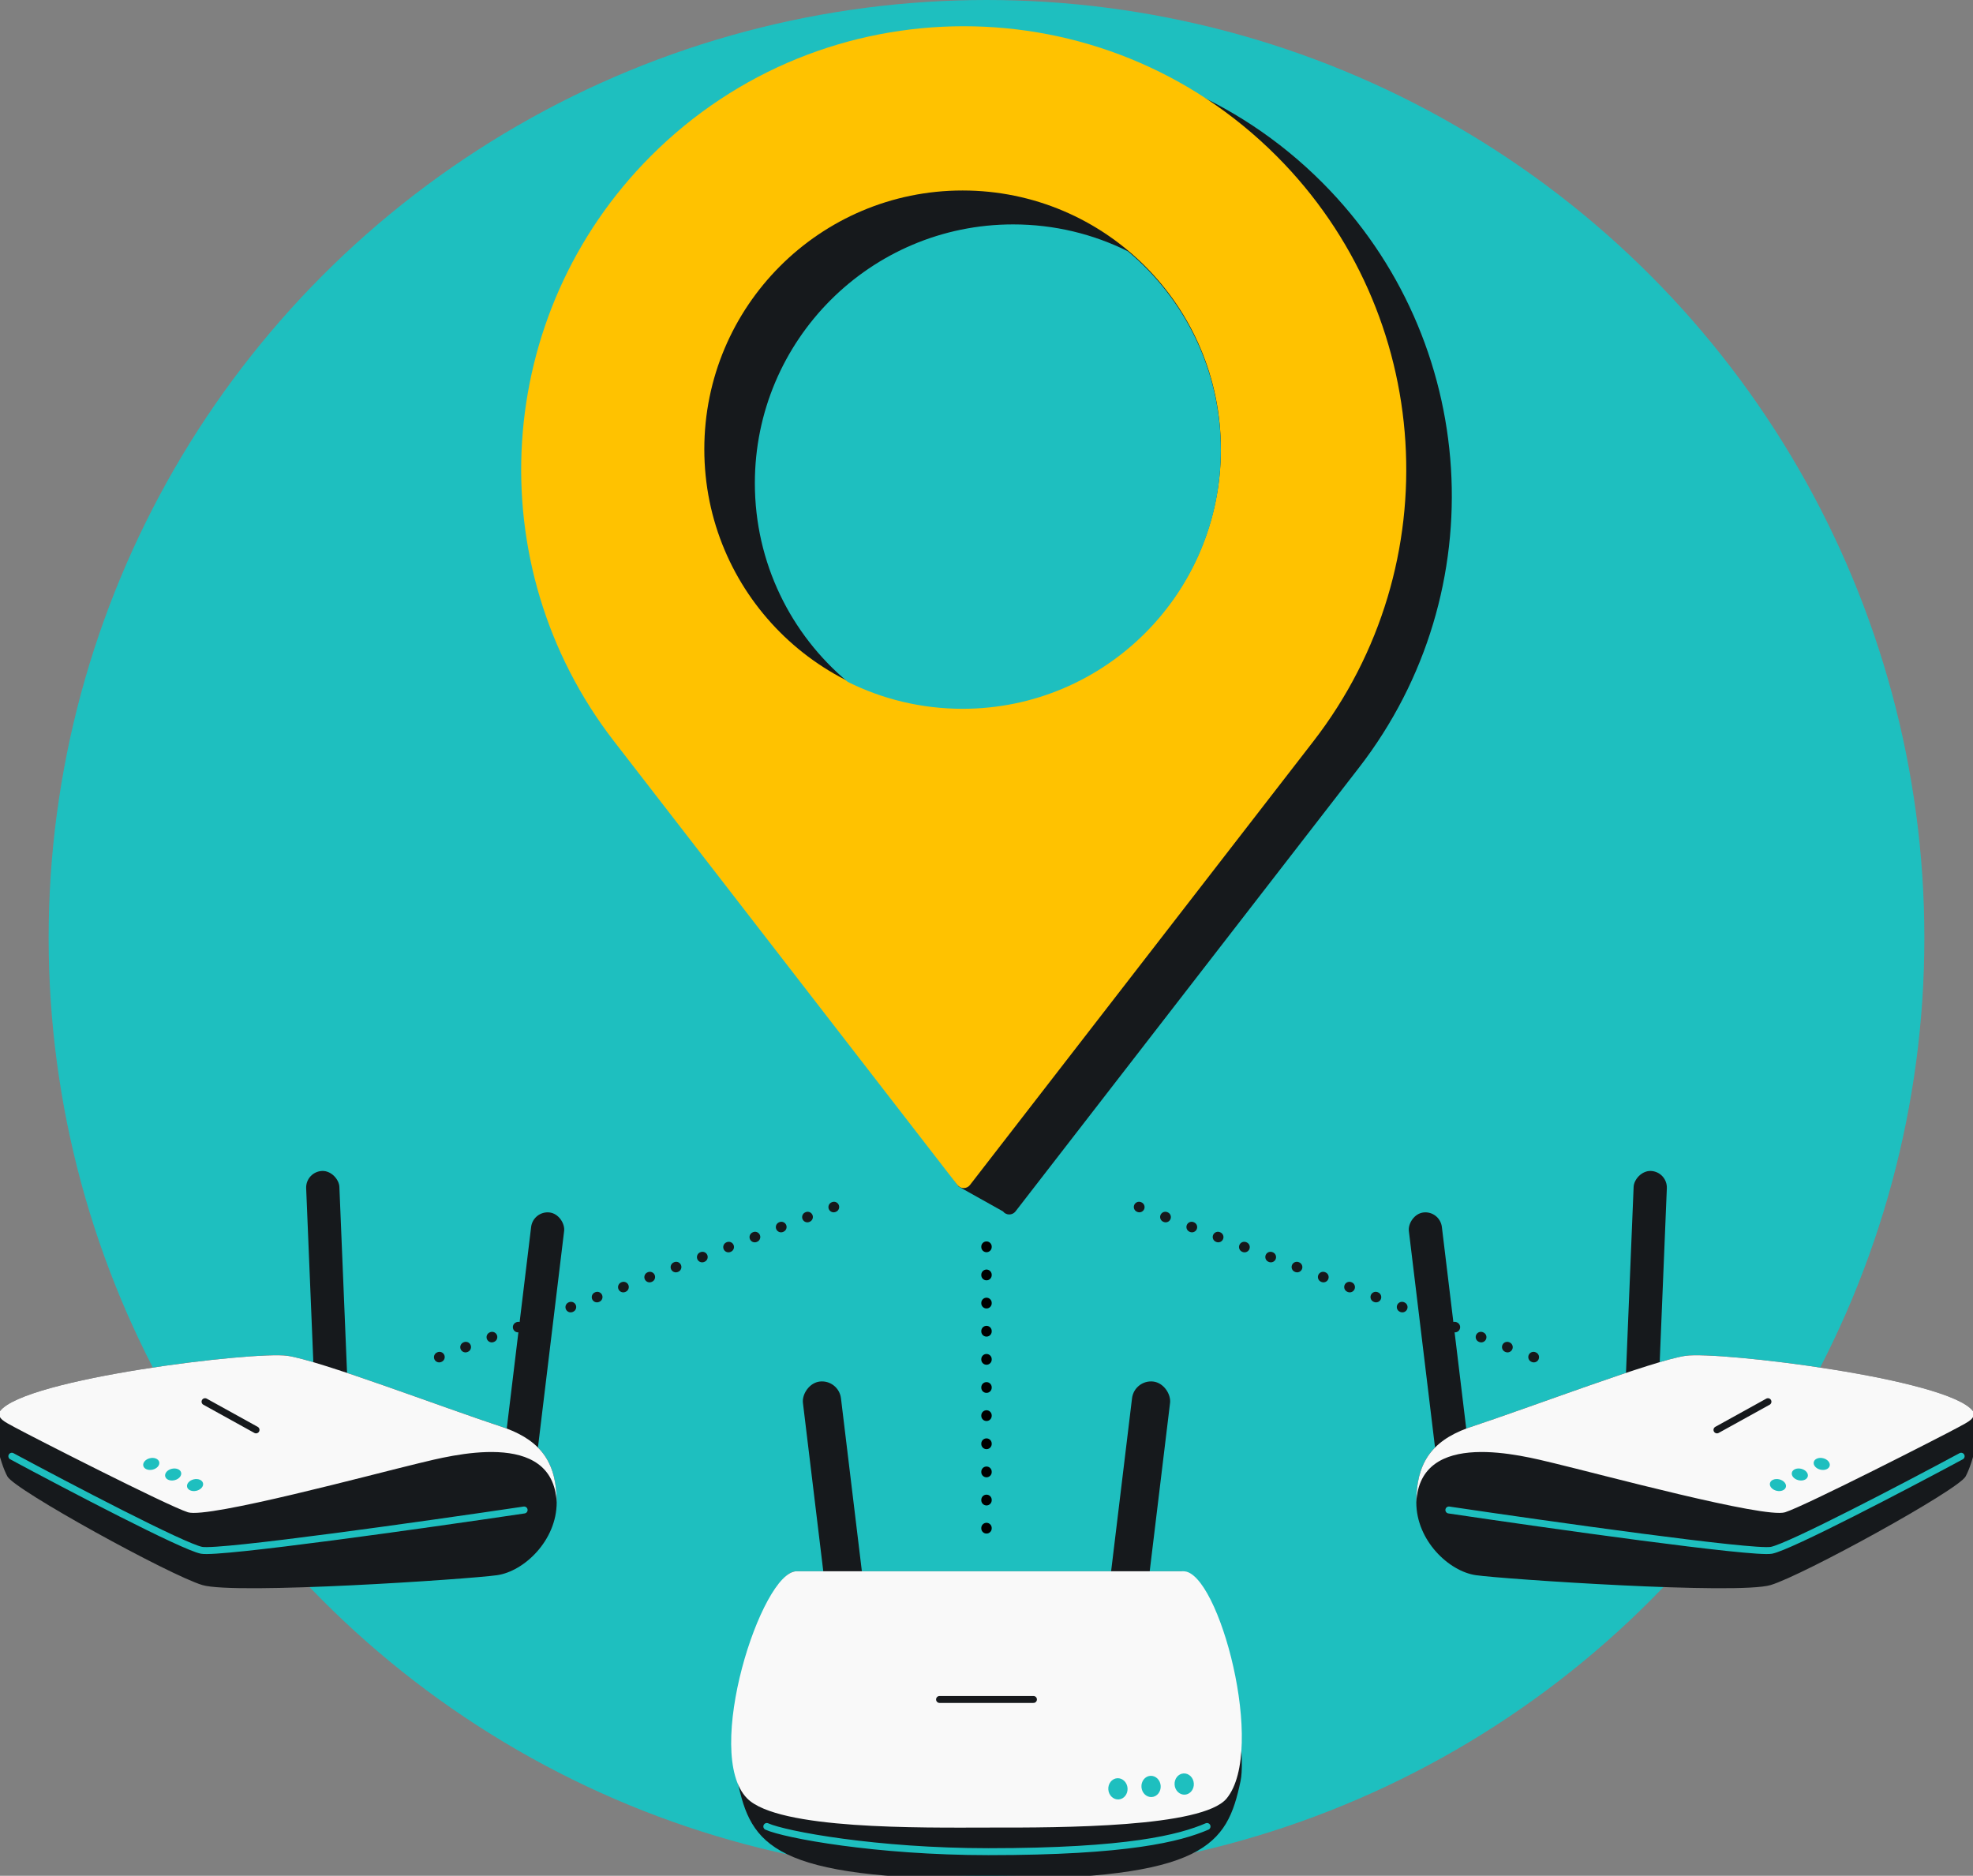 <svg width="568" height="540" viewBox="0 0 568 540" fill="none" xmlns="http://www.w3.org/2000/svg">
<rect x="0" y="0" width="568" height="540" fill="#808080" stroke="none"/>
<g clip-path="url(#clip0_51_344)">
<circle cx="284" cy="270" r="270" fill="#1EBFBF"/>
<path d="M391.236 220.984L292.354 348.731C291.44 349.909 289.66 349.909 288.747 348.731L275.973 341.581L189.876 220.984C150.554 170.18 155.085 97.994 200.468 52.53C250.223 2.687 330.888 2.687 380.643 52.53C426.027 97.994 430.57 170.169 391.236 220.984Z" fill="#16191C"/>
<path d="M378.12 213.388L279.237 341.135C278.324 342.313 276.544 342.313 275.63 341.135L176.76 213.388C137.437 162.585 141.969 90.398 187.352 44.934C237.107 -4.909 317.772 -4.909 367.527 44.934C412.91 90.398 417.453 162.573 378.12 213.388Z" fill="#FFC200"/>
<ellipse cx="277.114" cy="129.32" rx="74.352" ry="74.483" fill="#16191C"/>
<path fill-rule="evenodd" clip-rule="evenodd" d="M277.116 204.045C318.179 204.045 351.468 170.698 351.468 129.562C351.468 106.572 341.071 86.015 324.73 72.352C314.77 67.39 303.543 64.6 291.664 64.6C250.601 64.6 217.313 97.947 217.313 139.083C217.313 162.073 227.71 182.63 244.05 196.292C254.01 201.255 265.238 204.045 277.116 204.045Z" fill="#1EBFBF"/>
<path d="M126.433 390.697L246.252 345.114" stroke="#16191C" stroke-width="3" stroke-linecap="round" stroke-dasharray="0.1 8"/>
<path d="M441.567 390.697L321.748 345.114" stroke="#16191C" stroke-width="3" stroke-linecap="round" stroke-dasharray="0.1 8"/>
<path d="M284 358.876V441.045" stroke="black" stroke-width="3" stroke-linecap="round" stroke-dasharray="0.1 8"/>
<rect x="153.478" y="348.466" width="9.57" height="79.417" rx="4.785" transform="rotate(6.894 153.478 348.466)" fill="#16191C"/>
<rect x="87.944" y="337.287" width="9.57" height="79.417" rx="4.785" transform="rotate(-2.361 87.944 337.287)" fill="#16191C"/>
<path d="M160.264 432.489C160.264 421.48 156.105 415.023 145.615 411.146C126.152 404.701 91.999 391.631 82.677 390.293C73.354 388.955 7.161 396.81 0.009 406.224C-3.01 410.198 0.006 421.137 2.136 425.044C4.267 428.95 48.827 453.455 58.249 456.296C67.671 459.137 135.134 454.598 143.124 453.455C150.858 452.349 160.264 443.497 160.264 432.489Z" fill="#16191C"/>
<path d="M160.264 432.489C160.264 421.48 156.105 415.023 145.615 411.146C126.152 404.701 91.999 391.631 82.677 390.293C73.354 388.955 7.161 396.81 0.009 406.224C-0.939 408.328 1.316 409.285 4.328 410.928C9.02 413.488 48.269 433.498 54.099 435.347C59.929 437.196 107.54 424.347 120.622 421.218C129.624 419.066 159.18 411.146 160.264 432.489Z" fill="#F9F9F9"/>
<path d="M73.708 411.629L59.029 403.512" stroke="#16191C" stroke-width="2" stroke-linecap="round"/>
<path d="M3.41 419.217C19.447 427.84 52.827 445.327 58.049 446.295C63.271 447.262 122.117 438.961 150.888 434.69" stroke="#1EBFBF" stroke-width="2" stroke-linecap="round"/>
<ellipse cx="56.157" cy="427.513" rx="2.356" ry="1.691" transform="rotate(-13.457 56.157 427.513)" fill="#1EBFBF"/>
<ellipse cx="49.851" cy="424.471" rx="2.356" ry="1.691" transform="rotate(-13.457 49.851 424.471)" fill="#1EBFBF"/>
<ellipse cx="43.545" cy="421.429" rx="2.356" ry="1.691" transform="rotate(-13.457 43.545 421.429)" fill="#1EBFBF"/>
<rect width="9.57" height="79.417" rx="4.785" transform="matrix(-0.993 0.12 0.12 0.993 414.522 348.466)" fill="#16191C"/>
<rect width="9.57" height="79.417" rx="4.785" transform="matrix(-0.999 -0.041 -0.041 0.999 480.056 337.287)" fill="#16191C"/>
<path d="M407.736 432.489C407.736 421.48 411.895 415.023 422.385 411.146C441.848 404.701 476.001 391.631 485.323 390.293C494.646 388.955 560.839 396.81 567.991 406.224C571.01 410.198 567.994 421.137 565.864 425.044C563.733 428.95 519.173 453.455 509.751 456.296C500.328 459.137 432.865 454.598 424.876 453.455C417.142 452.349 407.736 443.497 407.736 432.489Z" fill="#16191C"/>
<path d="M407.736 432.489C407.736 421.48 411.895 415.023 422.385 411.146C441.848 404.701 476.001 391.631 485.323 390.293C494.646 388.955 560.839 396.81 567.991 406.224C568.939 408.328 566.684 409.285 563.672 410.928C558.979 413.488 519.731 433.498 513.901 435.347C508.071 437.196 460.46 424.347 447.378 421.218C438.376 419.066 408.82 411.146 407.736 432.489Z" fill="#F9F9F9"/>
<path d="M494.292 411.629L508.97 403.512" stroke="#16191C" stroke-width="2" stroke-linecap="round"/>
<path d="M564.59 419.217C548.553 427.84 515.173 445.327 509.951 446.295C504.729 447.262 445.883 438.961 417.112 434.69" stroke="#1EBFBF" stroke-width="2" stroke-linecap="round"/>
<ellipse cx="2.356" cy="1.691" rx="2.356" ry="1.691" transform="matrix(-0.973 -0.233 -0.233 0.973 514.528 426.416)" fill="#1EBFBF"/>
<ellipse cx="2.356" cy="1.691" rx="2.356" ry="1.691" transform="matrix(-0.973 -0.233 -0.233 0.973 520.834 423.374)" fill="#1EBFBF"/>
<ellipse cx="2.356" cy="1.691" rx="2.356" ry="1.691" transform="matrix(-0.973 -0.233 -0.233 0.973 527.139 420.333)" fill="#1EBFBF"/>
<path fill-rule="evenodd" clip-rule="evenodd" d="M340.153 452.332C350.235 452.332 359.473 501.59 357.144 512.686C353.247 531.253 347.065 540.94 285.019 541V541C284.919 541 284.82 541 284.721 541C284.627 541 284.533 541 284.439 541V541C222.392 540.94 216.21 531.253 212.313 512.686C209.985 501.59 219.223 452.332 229.304 452.332L284.439 452.332H340.153Z" fill="#16191C"/>
<rect x="326.558" y="397.055" width="11.028" height="91.515" rx="5.514" transform="rotate(6.894 326.558 397.055)" fill="#16191C"/>
<rect width="11.028" height="91.515" rx="5.514" transform="matrix(-0.993 0.12 0.12 0.993 241.442 397.055)" fill="#16191C"/>
<path d="M229.304 452.332H340.733C350.814 452.332 364.7 503.73 353.122 517.746C346.229 526.09 305.534 526.147 284.997 526.112C264.698 526.147 224.1 526.727 215.119 517.746C202.264 504.891 219.223 452.332 229.304 452.332Z" fill="#F9F9F9"/>
<path d="M220.756 525.8C225.975 528.16 252.339 533.05 284.544 533.05C324.8 533.05 339.66 529.154 347.488 525.8" stroke="#1EBFBF" stroke-width="2" stroke-linecap="round"/>
<path d="M270.485 489.233H297.515" stroke="#16191C" stroke-width="2" stroke-linecap="round"/>
<ellipse cx="321.838" cy="514.962" rx="2.774" ry="3.06" transform="rotate(-4.136 321.838 514.962)" fill="#1EBFBF"/>
<ellipse cx="331.377" cy="514.272" rx="2.774" ry="3.06" transform="rotate(-4.136 331.377 514.272)" fill="#1EBFBF"/>
<ellipse cx="340.917" cy="513.583" rx="2.774" ry="3.06" transform="rotate(-4.136 340.917 513.583)" fill="#1EBFBF"/>
</g>
<defs>
<clipPath id="clip0_51_344">
<rect width="568" height="540" rx="48" fill="white"/>
</clipPath>
</defs>
</svg>
